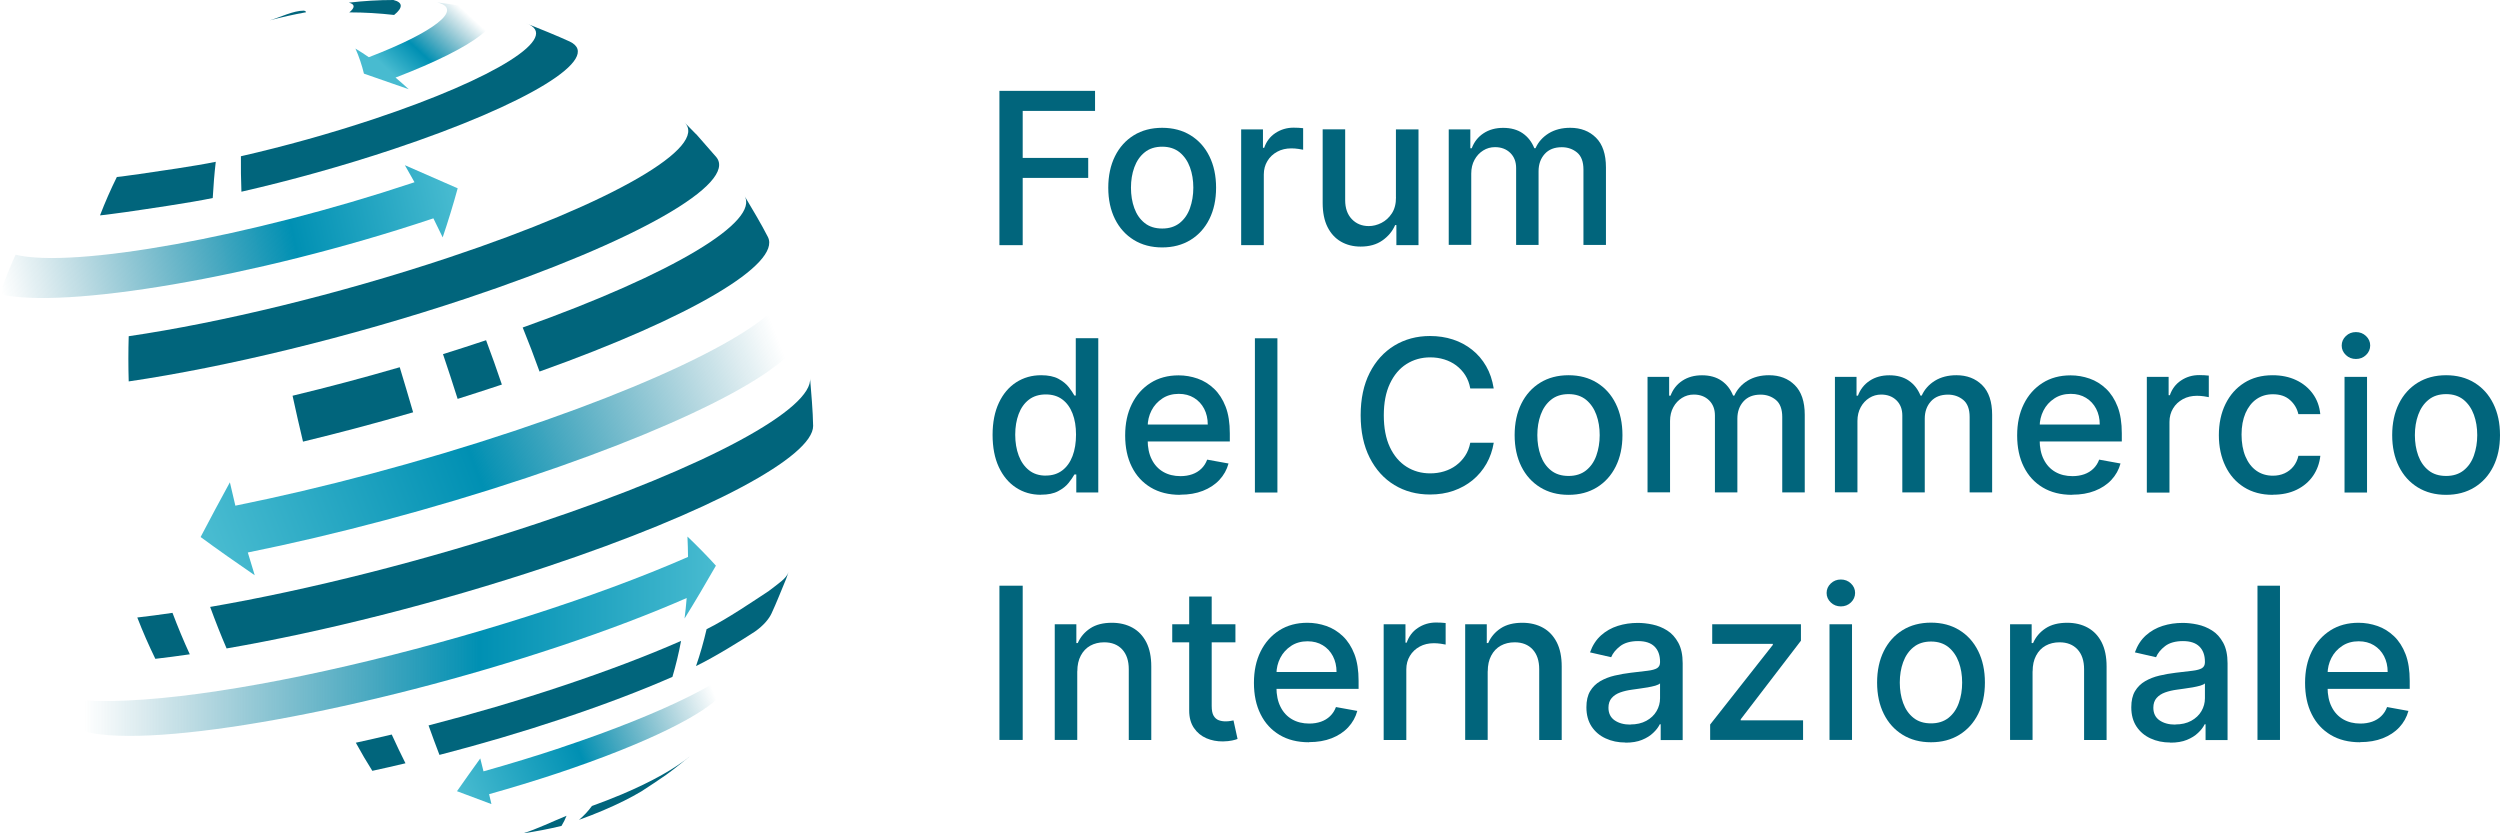 <?xml version="1.0" encoding="UTF-8"?>
<svg id="Livello_2" data-name="Livello 2" xmlns="http://www.w3.org/2000/svg" xmlns:xlink="http://www.w3.org/1999/xlink" viewBox="0 0 387.7 129.24">
  <defs>
    <style>
      .cls-1 {
        fill: url(#Sfumatura_senza_nome_10);
      }

      .cls-2 {
        fill: url(#Sfumatura_senza_nome_11);
      }

      .cls-3 {
        fill: #01657c;
      }

      .cls-4 {
        fill: url(#Sfumatura_senza_nome_9);
      }

      .cls-5 {
        fill: url(#Sfumatura_senza_nome_6);
      }

      .cls-6 {
        fill: url(#Sfumatura_senza_nome_7);
      }
    </style>
    <linearGradient id="Sfumatura_senza_nome_6" data-name="Sfumatura senza nome 6" x1="70.92" y1="-.02" x2="59.8" y2="12.04" gradientUnits="userSpaceOnUse">
      <stop offset=".03" stop-color="#0e758f" stop-opacity="0"/>
      <stop offset=".6" stop-color="#0090b3"/>
      <stop offset=".93" stop-color="#48bbd0"/>
    </linearGradient>
    <linearGradient id="Sfumatura_senza_nome_11" data-name="Sfumatura senza nome 11" x1="124.63" y1="49.19" x2="33.26" y2="84.42" gradientUnits="userSpaceOnUse">
      <stop offset=".05" stop-color="#0e758f" stop-opacity="0"/>
      <stop offset=".57" stop-color="#0090b3"/>
      <stop offset="1" stop-color="#48bbd0"/>
    </linearGradient>
    <linearGradient id="Sfumatura_senza_nome_7" data-name="Sfumatura senza nome 7" x1=".27" y1="45.47" x2="70.53" y2="30.17" gradientUnits="userSpaceOnUse">
      <stop offset="0" stop-color="#0e758f" stop-opacity="0"/>
      <stop offset=".13" stop-color="#0b7a96" stop-opacity=".2"/>
      <stop offset=".64" stop-color="#0090b3"/>
      <stop offset=".83" stop-color="#25a6c2"/>
      <stop offset="1" stop-color="#48bbd0"/>
    </linearGradient>
    <linearGradient id="Sfumatura_senza_nome_9" data-name="Sfumatura senza nome 9" x1="9.01" y1="98.66" x2="111.02" y2="98.66" gradientUnits="userSpaceOnUse">
      <stop offset=".04" stop-color="#0e758f" stop-opacity="0"/>
      <stop offset=".16" stop-color="#0b7a96" stop-opacity=".2"/>
      <stop offset=".64" stop-color="#0090b3"/>
      <stop offset=".83" stop-color="#25a6c2"/>
      <stop offset="1" stop-color="#48bbd0"/>
    </linearGradient>
    <linearGradient id="Sfumatura_senza_nome_10" data-name="Sfumatura senza nome 10" x1="113.5" y1="105.73" x2="71.2" y2="122.84" gradientUnits="userSpaceOnUse">
      <stop offset=".07" stop-color="#0e758f" stop-opacity="0"/>
      <stop offset=".57" stop-color="#0090b3"/>
      <stop offset="1" stop-color="#48bbd0"/>
    </linearGradient>
  </defs>
  <g id="Livello_1-2" data-name="Livello 1">
    <g>
      <g>
        <path class="cls-3" d="M154.99,38.01V14.09h14.83v3.11h-11.22v7.29h10.16v3.1h-10.16v10.43h-3.61Z"/>
        <path class="cls-3" d="M180.23,38.37c-1.68,0-3.15-.39-4.4-1.16-1.25-.77-2.23-1.85-2.92-3.24-.69-1.39-1.04-3.01-1.04-4.86s.35-3.49,1.04-4.88c.69-1.39,1.67-2.48,2.92-3.25,1.25-.77,2.72-1.16,4.4-1.16s3.15.39,4.4,1.16c1.25.77,2.23,1.85,2.92,3.25.69,1.39,1.04,3.02,1.04,4.88s-.35,3.47-1.04,4.86c-.69,1.39-1.67,2.47-2.92,3.24-1.25.77-2.72,1.16-4.4,1.16ZM180.24,35.44c1.09,0,1.99-.29,2.71-.86.72-.58,1.25-1.34,1.59-2.3s.52-2.01.52-3.17-.17-2.2-.52-3.16c-.35-.96-.88-1.73-1.59-2.32-.72-.58-1.62-.88-2.71-.88s-2.01.29-2.73.88c-.72.58-1.25,1.36-1.6,2.32-.35.96-.52,2.02-.52,3.16s.17,2.21.52,3.17c.35.96.88,1.73,1.6,2.3.72.58,1.63.86,2.73.86Z"/>
        <path class="cls-3" d="M192.48,38.01v-17.94h3.38v2.85h.19c.33-.96.9-1.73,1.73-2.28s1.77-.84,2.82-.84c.22,0,.48,0,.78.02.3.01.54.03.71.06v3.34c-.14-.04-.39-.08-.75-.13-.36-.05-.72-.08-1.07-.08-.83,0-1.56.17-2.2.52-.64.35-1.15.82-1.52,1.44-.37.61-.56,1.31-.56,2.09v10.96h-3.49Z"/>
        <path class="cls-3" d="M216.48,30.57v-10.5h3.5v17.94h-3.43v-3.11h-.19c-.41.96-1.07,1.75-1.98,2.39-.91.64-2.03.95-3.38.95-1.15,0-2.17-.26-3.05-.77-.88-.51-1.58-1.27-2.08-2.27-.5-1-.75-2.25-.75-3.73v-11.41h3.49v10.99c0,1.22.34,2.2,1.02,2.92s1.56,1.09,2.64,1.09c.65,0,1.31-.16,1.96-.49.65-.33,1.19-.82,1.62-1.48.43-.66.65-1.5.64-2.52Z"/>
        <path class="cls-3" d="M224.67,38.01v-17.94h3.35v2.92h.22c.37-.99.98-1.76,1.83-2.32s1.86-.84,3.05-.84,2.21.28,3.02.84c.81.56,1.41,1.33,1.8,2.31h.19c.43-.96,1.11-1.72,2.04-2.3.93-.57,2.05-.86,3.34-.86,1.63,0,2.96.51,3.99,1.53,1.03,1.02,1.55,2.56,1.55,4.61v12.03h-3.49v-11.7c0-1.21-.33-2.09-.99-2.64-.66-.54-1.45-.82-2.37-.82-1.14,0-2.02.35-2.65,1.05-.63.7-.95,1.59-.95,2.68v11.43h-3.48v-11.93c0-.97-.3-1.75-.91-2.35-.61-.59-1.4-.89-2.37-.89-.66,0-1.27.17-1.83.52-.56.35-1.01.83-1.34,1.44-.34.62-.51,1.33-.51,2.14v11.06h-3.49Z"/>
        <path class="cls-3" d="M161.42,76.73c-1.45,0-2.74-.37-3.87-1.12-1.13-.74-2.02-1.81-2.66-3.19-.64-1.38-.96-3.04-.96-4.98s.33-3.6.98-4.98c.65-1.38,1.54-2.43,2.68-3.17,1.14-.73,2.42-1.1,3.87-1.1,1.11,0,2.01.19,2.69.56s1.21.8,1.59,1.29c.38.49.67.92.88,1.3h.21v-8.89h3.49v23.92h-3.41v-2.79h-.29c-.21.38-.51.82-.9,1.31-.39.49-.93.92-1.62,1.28-.69.37-1.57.55-2.66.55ZM162.19,73.75c1.01,0,1.85-.27,2.55-.8.7-.53,1.23-1.28,1.59-2.23.36-.95.54-2.06.54-3.32s-.18-2.34-.54-3.27c-.36-.93-.88-1.66-1.58-2.18-.69-.52-1.55-.78-2.57-.78s-1.93.27-2.63.82c-.7.54-1.23,1.29-1.58,2.23-.35.94-.53,2-.53,3.19s.18,2.28.54,3.24c.36.96.89,1.71,1.59,2.27.7.56,1.57.84,2.61.84Z"/>
        <path class="cls-3" d="M183.02,76.74c-1.77,0-3.29-.38-4.56-1.14-1.27-.76-2.26-1.83-2.94-3.21-.69-1.38-1.03-3-1.03-4.86s.34-3.46,1.03-4.86c.69-1.4,1.66-2.49,2.9-3.28,1.24-.79,2.7-1.18,4.36-1.18,1.01,0,1.99.17,2.94.5.95.33,1.8.86,2.56,1.58.75.72,1.35,1.64,1.79,2.78.44,1.14.65,2.53.65,4.15v1.24h-14.26v-2.62h10.84c0-.92-.19-1.73-.56-2.45-.37-.71-.9-1.28-1.57-1.69-.67-.41-1.46-.62-2.36-.62-.98,0-1.84.24-2.56.72s-1.29,1.1-1.68,1.87c-.39.77-.59,1.6-.59,2.49v2.04c0,1.2.21,2.22.64,3.06.42.84,1.02,1.48,1.78,1.92.76.44,1.66.66,2.68.66.66,0,1.26-.1,1.81-.29.54-.19,1.02-.48,1.41-.86.4-.38.7-.85.91-1.41l3.31.6c-.26.97-.74,1.82-1.42,2.55-.68.73-1.54,1.29-2.56,1.69-1.02.4-2.19.6-3.5.6Z"/>
        <path class="cls-3" d="M198.1,52.46v23.92h-3.49v-23.92h3.49Z"/>
        <path class="cls-3" d="M231.65,60.24h-3.64c-.14-.78-.4-1.46-.78-2.06s-.85-1.09-1.4-1.51c-.55-.41-1.17-.72-1.85-.93-.68-.21-1.4-.32-2.17-.32-1.38,0-2.61.35-3.7,1.04-1.09.69-1.94,1.71-2.57,3.05-.63,1.34-.94,2.97-.94,4.9s.31,3.59.94,4.93c.63,1.34,1.49,2.35,2.58,3.04,1.09.69,2.32,1.03,3.68,1.03.75,0,1.47-.1,2.15-.31s1.3-.51,1.85-.92,1.02-.9,1.41-1.49c.39-.59.65-1.26.8-2.03h3.64c-.2,1.19-.57,2.27-1.13,3.25-.56.98-1.27,1.83-2.14,2.55-.87.71-1.86,1.26-2.97,1.65s-2.33.58-3.64.58c-2.07,0-3.92-.49-5.54-1.48-1.62-.98-2.89-2.4-3.82-4.23-.93-1.84-1.4-4.03-1.4-6.58s.47-4.75,1.4-6.58c.93-1.83,2.21-3.24,3.83-4.23,1.62-.98,3.46-1.48,5.52-1.48,1.27,0,2.46.18,3.56.54,1.1.36,2.09.89,2.97,1.59.88.7,1.61,1.55,2.18,2.55.58,1,.96,2.14,1.17,3.43Z"/>
        <path class="cls-3" d="M243.25,76.74c-1.68,0-3.15-.39-4.4-1.16-1.25-.77-2.23-1.85-2.92-3.24-.69-1.39-1.04-3.01-1.04-4.86s.35-3.49,1.04-4.88c.69-1.39,1.67-2.48,2.92-3.25,1.25-.77,2.72-1.16,4.4-1.16s3.15.39,4.4,1.16c1.25.77,2.23,1.85,2.92,3.25.69,1.39,1.04,3.02,1.04,4.88s-.35,3.47-1.04,4.86c-.69,1.39-1.67,2.47-2.92,3.24-1.25.77-2.72,1.16-4.4,1.16ZM243.26,73.81c1.09,0,1.99-.29,2.71-.86.72-.58,1.25-1.34,1.59-2.3s.52-2.01.52-3.17-.17-2.2-.52-3.16c-.35-.96-.88-1.73-1.59-2.32-.72-.58-1.62-.88-2.71-.88s-2.01.29-2.73.88c-.72.58-1.25,1.36-1.6,2.32-.35.96-.52,2.02-.52,3.16s.17,2.21.52,3.17c.35.96.88,1.73,1.6,2.3.72.58,1.63.86,2.73.86Z"/>
        <path class="cls-3" d="M255.5,76.38v-17.94h3.35v2.92h.22c.37-.99.98-1.76,1.83-2.32.85-.56,1.86-.84,3.05-.84s2.21.28,3.02.84,1.41,1.33,1.8,2.31h.19c.43-.96,1.11-1.72,2.04-2.3.93-.57,2.05-.86,3.34-.86,1.63,0,2.96.51,3.99,1.53,1.03,1.02,1.55,2.56,1.55,4.61v12.03h-3.49v-11.7c0-1.21-.33-2.09-.99-2.64-.66-.54-1.45-.82-2.37-.82-1.14,0-2.02.35-2.65,1.05-.63.7-.95,1.59-.95,2.68v11.43h-3.48v-11.93c0-.97-.3-1.75-.91-2.35-.61-.59-1.4-.89-2.37-.89-.66,0-1.27.17-1.83.52-.56.35-1.01.83-1.34,1.44-.34.62-.51,1.33-.51,2.14v11.06h-3.49Z"/>
        <path class="cls-3" d="M284.56,76.38v-17.94h3.35v2.92h.22c.37-.99.98-1.76,1.83-2.32s1.86-.84,3.05-.84,2.21.28,3.02.84,1.41,1.33,1.8,2.31h.19c.43-.96,1.11-1.72,2.04-2.3.93-.57,2.05-.86,3.34-.86,1.63,0,2.96.51,3.99,1.53,1.03,1.02,1.55,2.56,1.55,4.61v12.03h-3.49v-11.7c0-1.21-.33-2.09-.99-2.64-.66-.54-1.45-.82-2.37-.82-1.14,0-2.02.35-2.65,1.05-.63.7-.95,1.59-.95,2.68v11.43h-3.48v-11.93c0-.97-.3-1.75-.91-2.35-.61-.59-1.4-.89-2.37-.89-.66,0-1.27.17-1.83.52-.56.35-1.01.83-1.34,1.44-.34.62-.51,1.33-.51,2.14v11.06h-3.49Z"/>
        <path class="cls-3" d="M321.35,76.74c-1.77,0-3.29-.38-4.56-1.14-1.27-.76-2.26-1.83-2.94-3.21-.69-1.38-1.03-3-1.03-4.86s.34-3.46,1.03-4.86c.69-1.4,1.66-2.49,2.9-3.28,1.24-.79,2.7-1.18,4.36-1.18,1.01,0,1.99.17,2.94.5.95.33,1.8.86,2.56,1.58.75.72,1.35,1.64,1.79,2.78.44,1.14.65,2.53.65,4.15v1.24h-14.26v-2.62h10.84c0-.92-.19-1.73-.56-2.45-.37-.71-.9-1.28-1.57-1.69-.67-.41-1.46-.62-2.36-.62-.98,0-1.84.24-2.56.72-.73.48-1.29,1.1-1.68,1.87-.39.77-.59,1.6-.59,2.49v2.04c0,1.2.21,2.22.64,3.06.42.84,1.02,1.48,1.78,1.92.76.44,1.66.66,2.68.66.66,0,1.26-.1,1.81-.29.54-.19,1.02-.48,1.41-.86.4-.38.7-.85.91-1.41l3.31.6c-.26.97-.74,1.82-1.42,2.55s-1.54,1.29-2.56,1.69c-1.02.4-2.19.6-3.5.6Z"/>
        <path class="cls-3" d="M332.93,76.38v-17.94h3.38v2.85h.19c.33-.96.9-1.73,1.73-2.28.83-.56,1.77-.84,2.82-.84.22,0,.48,0,.78.02.3.01.54.03.71.06v3.34c-.14-.04-.39-.08-.75-.13-.36-.05-.72-.08-1.07-.08-.83,0-1.56.17-2.2.52-.64.35-1.15.82-1.52,1.44-.37.61-.56,1.31-.56,2.09v10.96h-3.49Z"/>
        <path class="cls-3" d="M352.47,76.74c-1.74,0-3.23-.4-4.48-1.19-1.25-.79-2.21-1.88-2.88-3.28-.67-1.39-1.01-2.99-1.01-4.79s.34-3.43,1.03-4.83,1.65-2.49,2.9-3.28,2.71-1.18,4.4-1.18c1.36,0,2.58.25,3.64.75,1.07.5,1.93,1.21,2.59,2.11.66.9,1.05,1.96,1.17,3.17h-3.4c-.19-.84-.61-1.57-1.28-2.17-.67-.61-1.56-.91-2.67-.91-.97,0-1.82.25-2.55.76-.73.51-1.29,1.24-1.7,2.17-.4.94-.61,2.04-.61,3.32s.2,2.44.6,3.39c.4.95.96,1.69,1.69,2.21.73.52,1.59.78,2.57.78.66,0,1.26-.12,1.81-.37.54-.25,1-.6,1.37-1.06.37-.46.63-1.01.78-1.66h3.4c-.13,1.16-.5,2.19-1.13,3.11-.63.91-1.47,1.63-2.53,2.15-1.06.52-2.29.78-3.71.78Z"/>
        <path class="cls-3" d="M365.36,55.67c-.61,0-1.13-.2-1.56-.61-.43-.41-.65-.9-.65-1.47s.22-1.07.65-1.48c.43-.41.95-.61,1.56-.61s1.13.2,1.56.61c.43.41.65.9.65,1.47s-.22,1.07-.65,1.48c-.43.41-.95.61-1.56.61ZM363.59,76.38v-17.94h3.49v17.94h-3.49Z"/>
        <path class="cls-3" d="M379.34,76.74c-1.68,0-3.15-.39-4.4-1.16-1.25-.77-2.23-1.85-2.92-3.24-.69-1.39-1.04-3.01-1.04-4.86s.35-3.49,1.04-4.88c.69-1.39,1.67-2.48,2.92-3.25,1.25-.77,2.72-1.16,4.4-1.16s3.15.39,4.4,1.16,2.23,1.85,2.92,3.25c.69,1.39,1.04,3.02,1.04,4.88s-.35,3.47-1.04,4.86c-.69,1.39-1.67,2.47-2.92,3.24-1.25.77-2.72,1.16-4.4,1.16ZM379.35,73.81c1.09,0,1.99-.29,2.71-.86.72-.58,1.25-1.34,1.59-2.3s.52-2.01.52-3.17-.17-2.2-.52-3.16c-.35-.96-.88-1.73-1.59-2.32-.72-.58-1.62-.88-2.71-.88s-2.01.29-2.73.88c-.72.58-1.25,1.36-1.6,2.32-.35.96-.52,2.02-.52,3.16s.17,2.21.52,3.17.88,1.73,1.6,2.3c.72.58,1.63.86,2.73.86Z"/>
        <path class="cls-3" d="M158.6,90.83v23.92h-3.61v-23.92h3.61Z"/>
        <path class="cls-3" d="M167.06,104.1v10.65h-3.49v-17.94h3.35v2.92h.22c.41-.95,1.06-1.71,1.94-2.29.88-.58,2-.86,3.35-.86,1.22,0,2.29.26,3.21.77.92.51,1.63,1.27,2.14,2.27.51,1.01.76,2.25.76,3.73v11.41h-3.49v-10.99c0-1.3-.34-2.32-1.02-3.06-.68-.73-1.61-1.1-2.79-1.1-.81,0-1.53.18-2.15.52-.63.35-1.12.86-1.48,1.54-.36.67-.54,1.49-.54,2.44Z"/>
        <path class="cls-3" d="M191.59,96.81v2.8h-9.8v-2.8h9.8ZM184.42,92.51h3.49v16.97c0,.68.1,1.19.3,1.52.2.34.47.57.79.69.32.12.67.18,1.06.18.28,0,.53-.02.74-.06.21-.04.37-.07.49-.09l.63,2.88c-.2.08-.49.16-.86.24s-.84.13-1.4.14c-.92.01-1.78-.15-2.57-.49-.79-.34-1.44-.87-1.93-1.59-.49-.72-.74-1.62-.74-2.7v-17.69Z"/>
        <path class="cls-3" d="M202.99,115.11c-1.77,0-3.29-.38-4.56-1.14-1.27-.76-2.26-1.83-2.94-3.21-.69-1.38-1.03-3-1.03-4.86s.34-3.46,1.03-4.86c.69-1.4,1.66-2.49,2.9-3.28,1.24-.79,2.7-1.18,4.36-1.18,1.01,0,1.99.17,2.94.5.95.33,1.8.86,2.56,1.58.75.72,1.35,1.64,1.79,2.78.44,1.14.65,2.53.65,4.15v1.24h-14.26v-2.62h10.84c0-.92-.19-1.73-.56-2.45-.37-.71-.9-1.28-1.57-1.69-.67-.41-1.46-.62-2.36-.62-.98,0-1.84.24-2.56.72s-1.29,1.1-1.68,1.87c-.39.77-.59,1.6-.59,2.49v2.04c0,1.2.21,2.22.64,3.06.42.84,1.02,1.48,1.78,1.92.76.44,1.66.66,2.68.66.66,0,1.26-.1,1.81-.29.54-.19,1.02-.48,1.41-.86.4-.38.7-.85.91-1.41l3.31.6c-.26.97-.74,1.82-1.42,2.55-.68.73-1.54,1.29-2.56,1.69-1.02.4-2.19.6-3.5.6Z"/>
        <path class="cls-3" d="M214.58,114.75v-17.94h3.38v2.85h.19c.33-.96.9-1.73,1.73-2.28s1.77-.84,2.82-.84c.22,0,.48,0,.78.02.3.01.54.03.71.06v3.34c-.14-.04-.39-.08-.75-.13-.36-.05-.72-.08-1.07-.08-.83,0-1.56.17-2.2.52-.64.35-1.15.82-1.52,1.44-.37.61-.56,1.31-.56,2.09v10.96h-3.49Z"/>
        <path class="cls-3" d="M230.71,104.1v10.65h-3.49v-17.94h3.35v2.92h.22c.41-.95,1.06-1.71,1.94-2.29.88-.58,2-.86,3.35-.86,1.22,0,2.29.26,3.21.77.92.51,1.63,1.27,2.14,2.27.51,1.01.76,2.25.76,3.73v11.41h-3.49v-10.99c0-1.3-.34-2.32-1.02-3.06-.68-.73-1.61-1.1-2.79-1.1-.81,0-1.53.18-2.15.52-.63.35-1.12.86-1.48,1.54-.36.67-.54,1.49-.54,2.44Z"/>
        <path class="cls-3" d="M252.08,115.15c-1.14,0-2.16-.21-3.08-.64-.92-.42-1.64-1.04-2.18-1.85-.53-.81-.8-1.8-.8-2.98,0-1.01.19-1.85.58-2.5.39-.65.92-1.17,1.58-1.55.66-.38,1.4-.67,2.22-.86.82-.19,1.65-.34,2.5-.44,1.07-.12,1.95-.23,2.62-.31.67-.08,1.16-.22,1.46-.4.3-.19.46-.49.46-.91v-.08c0-1.02-.29-1.81-.86-2.37-.57-.56-1.42-.84-2.55-.84s-2.1.26-2.77.78c-.67.52-1.14,1.09-1.4,1.72l-3.28-.75c.39-1.09.96-1.97,1.71-2.64.75-.67,1.62-1.16,2.6-1.47s2.01-.46,3.1-.46c.72,0,1.48.08,2.28.25s1.56.47,2.27.92c.71.44,1.28,1.08,1.73,1.9.45.82.68,1.89.68,3.19v11.91h-3.41v-2.45h-.14c-.22.45-.56.9-1.02,1.33-.45.44-1.03.8-1.74,1.09-.71.29-1.56.43-2.55.43ZM252.84,112.35c.96,0,1.79-.19,2.48-.57.69-.38,1.22-.88,1.58-1.5.36-.62.54-1.28.54-1.99v-2.31c-.12.12-.36.24-.72.35-.35.1-.76.19-1.21.27-.45.07-.89.14-1.32.2-.43.06-.79.11-1.07.15-.68.09-1.29.23-1.85.43-.56.2-1,.49-1.33.87-.33.38-.5.88-.5,1.5,0,.86.32,1.52.96,1.96.64.44,1.45.66,2.44.66Z"/>
        <path class="cls-3" d="M265.21,114.75v-2.39l9.72-12.35v-.16h-9.4v-3.04h13.76v2.55l-9.34,12.19v.16h9.67v3.04h-14.4Z"/>
        <path class="cls-3" d="M285.48,94.04c-.61,0-1.13-.2-1.56-.61-.43-.41-.65-.9-.65-1.47s.22-1.07.65-1.48c.43-.41.95-.61,1.56-.61s1.13.2,1.56.61c.43.41.65.9.65,1.47s-.22,1.07-.65,1.48c-.43.41-.95.61-1.56.61ZM283.72,114.75v-17.94h3.49v17.94h-3.49Z"/>
        <path class="cls-3" d="M299.46,115.11c-1.68,0-3.15-.39-4.4-1.16-1.25-.77-2.23-1.85-2.92-3.24-.69-1.39-1.04-3.01-1.04-4.86s.35-3.49,1.04-4.88c.69-1.39,1.67-2.48,2.92-3.25,1.25-.77,2.72-1.16,4.4-1.16s3.15.39,4.4,1.16c1.25.77,2.23,1.85,2.92,3.25.69,1.39,1.04,3.02,1.04,4.88s-.35,3.47-1.04,4.86c-.69,1.39-1.67,2.47-2.92,3.24-1.25.77-2.72,1.16-4.4,1.16ZM299.47,112.18c1.09,0,1.99-.29,2.71-.86.72-.58,1.25-1.34,1.59-2.3.35-.96.52-2.01.52-3.17s-.17-2.2-.52-3.16c-.35-.96-.88-1.73-1.59-2.32-.72-.58-1.62-.88-2.71-.88s-2.01.29-2.73.88c-.72.58-1.25,1.36-1.6,2.32-.35.96-.52,2.02-.52,3.16s.17,2.21.52,3.17.88,1.73,1.6,2.3c.72.58,1.63.86,2.73.86Z"/>
        <path class="cls-3" d="M315.21,104.1v10.65h-3.49v-17.94h3.35v2.92h.22c.41-.95,1.06-1.71,1.94-2.29.88-.58,2-.86,3.35-.86,1.22,0,2.29.26,3.21.77.92.51,1.63,1.27,2.14,2.27.51,1.01.76,2.25.76,3.73v11.41h-3.49v-10.99c0-1.3-.34-2.32-1.02-3.06-.68-.73-1.61-1.1-2.79-1.1-.81,0-1.53.18-2.15.52-.63.35-1.12.86-1.48,1.54-.36.67-.54,1.49-.54,2.44Z"/>
        <path class="cls-3" d="M336.58,115.15c-1.14,0-2.16-.21-3.08-.64-.92-.42-1.64-1.04-2.18-1.85-.53-.81-.8-1.8-.8-2.98,0-1.01.19-1.85.58-2.5.39-.65.92-1.17,1.58-1.55.66-.38,1.4-.67,2.22-.86.82-.19,1.65-.34,2.5-.44,1.07-.12,1.95-.23,2.62-.31.67-.08,1.16-.22,1.46-.4.3-.19.46-.49.46-.91v-.08c0-1.02-.29-1.81-.86-2.37s-1.42-.84-2.55-.84-2.1.26-2.77.78c-.67.52-1.14,1.09-1.4,1.72l-3.28-.75c.39-1.09.96-1.97,1.71-2.64.75-.67,1.62-1.16,2.6-1.47.98-.31,2.01-.46,3.1-.46.72,0,1.48.08,2.28.25s1.56.47,2.27.92c.71.44,1.28,1.08,1.73,1.9.45.82.68,1.89.68,3.19v11.91h-3.41v-2.45h-.14c-.22.45-.56.9-1.02,1.33-.45.44-1.03.8-1.74,1.09-.71.29-1.56.43-2.55.43ZM337.34,112.35c.96,0,1.79-.19,2.48-.57s1.22-.88,1.58-1.5c.36-.62.54-1.28.54-1.99v-2.31c-.12.12-.36.24-.72.35-.35.1-.76.19-1.21.27-.45.07-.89.14-1.32.2-.43.06-.79.11-1.07.15-.68.09-1.29.23-1.85.43-.56.2-1,.49-1.33.87-.33.38-.5.88-.5,1.5,0,.86.32,1.52.96,1.96.64.44,1.45.66,2.44.66Z"/>
        <path class="cls-3" d="M353.58,90.83v23.92h-3.49v-23.92h3.49Z"/>
        <path class="cls-3" d="M366,115.11c-1.77,0-3.29-.38-4.56-1.14-1.27-.76-2.26-1.83-2.94-3.21-.69-1.38-1.03-3-1.03-4.86s.34-3.46,1.03-4.86c.69-1.4,1.66-2.49,2.9-3.28,1.24-.79,2.7-1.18,4.36-1.18,1.01,0,1.99.17,2.94.5.95.33,1.8.86,2.56,1.58.75.72,1.35,1.64,1.79,2.78.44,1.14.65,2.53.65,4.15v1.24h-14.26v-2.62h10.84c0-.92-.19-1.73-.56-2.45-.37-.71-.9-1.28-1.57-1.69-.67-.41-1.46-.62-2.36-.62-.98,0-1.84.24-2.56.72-.73.48-1.29,1.1-1.68,1.87-.39.77-.59,1.6-.59,2.49v2.04c0,1.2.21,2.22.64,3.06.42.84,1.02,1.48,1.78,1.92.76.44,1.66.66,2.68.66.66,0,1.26-.1,1.81-.29.54-.19,1.02-.48,1.41-.86.4-.38.7-.85.91-1.41l3.31.6c-.26.97-.74,1.82-1.42,2.55-.68.73-1.54,1.29-2.56,1.69-1.02.4-2.19.6-3.5.6Z"/>
      </g>
      <g>
        <path class="cls-5" d="M74.47,1.53c-2.18-.51-4.4-.89-6.65-1.15,4.17,1.03-.53,4.62-10.62,8.49-.69-.47-1.38-.92-2.08-1.34.52,1.12,1.04,2.69,1.32,3.89,2.08.74,4.86,1.7,6.95,2.42-.68-.63-1.37-1.23-2.05-1.81,12.48-4.78,18.3-9.23,13.14-10.5Z"/>
        <path class="cls-2" d="M124.28,51.08l-.59-2.3-1.62-5.08c1.69,4.65-14.92,13.99-42.41,23.16-14.52,4.84-29.68,8.84-43.16,11.56-.3-1.21-.58-2.42-.85-3.62-1.39,2.53-3.2,5.92-4.54,8.48,2.48,1.83,5.84,4.19,8.39,5.93-.36-1.16-.72-2.33-1.07-3.53,13.52-2.73,28.71-6.74,43.27-11.59,27.14-9.05,43.7-18.28,42.58-23Z"/>
        <path class="cls-6" d="M70.97,29.2c-2.46-1.07-5.73-2.5-8.18-3.58.5.86.99,1.74,1.49,2.64-.11.04-.22.07-.33.11-25.01,8.34-52.56,13.32-61.54,11.13-.97,2.15-1.66,3.88-2.41,6.12,9.78,2.39,39.62-2.56,66.85-11.64.12-.04.24-.08.36-.12.48.97.96,1.95,1.44,2.95.77-2.26,1.71-5.31,2.33-7.62Z"/>
        <path class="cls-4" d="M111.02,87.72c-1.26-1.41-3.04-3.21-4.41-4.51.05,1.07.08,2.12.09,3.16-28.81,12.63-79.55,25.16-97.69,21.8,1.37,1.87,2.84,3.65,4.39,5.34,10.7,2.61,43.51-3.33,73.3-13.26,7.59-2.53,14.25-5.08,19.79-7.51-.09,1.07-.19,2.14-.33,3.18,1.51-2.43,3.45-5.71,4.86-8.19Z"/>
        <path class="cls-1" d="M87.04,115.93c-3.98,1.33-8.04,2.56-12.06,3.69-.16-.64-.33-1.31-.5-2-1.1,1.52-2.54,3.55-3.61,5.08,1.6.6,3.74,1.4,5.34,2-.11-.49-.23-1-.36-1.54,3.56-1,7.14-2.09,10.66-3.26,13.75-4.59,23.07-9.24,25.5-12.36,1.34-1.75,2.96-4.2,4.18-6.03-2.19,3.51-12.95,9.01-29.15,14.41Z"/>
        <g>
          <path class="cls-3" d="M47.13,1.65c.22.05.32.14.33.25-1.88.34-3.76.76-5.64,1.26,1.59-.46,3.65-1.52,5.31-1.51"/>
          <path class="cls-3" d="M61.01,0c1.53.38,1.47,1.22.11,2.32-2.3-.26-4.62-.4-6.95-.4.88-.72.93-1.26-.07-1.51,2.32-.27,4.62-.41,6.91-.41"/>
          <path class="cls-3" d="M107.98,20.82l3.1,3.54c3.32,4.04-12.21,13.06-38.72,21.91-18.16,6.06-37.41,10.67-52.4,12.88-.07-2.37-.07-4.71,0-7.01,14.21-2.09,32.45-6.47,49.66-12.21,25.56-8.52,40.34-17.22,36.52-20.96l1.82,1.85"/>
          <path class="cls-3" d="M81.7,3.66c2.01.8,4.69,1.88,6.65,2.78,5.26,2.5-6.32,9.68-27.38,16.7-7.83,2.61-15.95,4.86-23.53,6.59-.07-1.91-.1-3.74-.08-5.5,6.66-1.52,13.77-3.49,20.65-5.78,19.02-6.34,29.23-12.83,23.57-14.84l.13.05"/>
          <path class="cls-3" d="M119.09,36.76c2.07,4.15-11.74,12.41-35.42,20.86-.83-2.32-1.7-4.59-2.61-6.83,23.43-8.35,36.92-16.53,34.35-20.49,1.14,1.92,2.67,4.47,3.68,6.46"/>
          <path class="cls-3" d="M64.07,63.94c-5.75,1.68-11.5,3.2-17.08,4.55-.57-2.39-1.11-4.77-1.62-7.12,5.44-1.31,11.02-2.79,16.62-4.42.7,2.3,1.39,4.64,2.08,7"/>
          <path class="cls-3" d="M77.83,59.64c-.14.05-.29.1-.43.14-2.13.71-4.28,1.4-6.43,2.08-.74-2.35-1.5-4.66-2.27-6.94,2.09-.65,4.18-1.33,6.26-2.02.14-.05.28-.09.42-.14.85,2.25,1.66,4.55,2.45,6.88"/>
          <path class="cls-3" d="M126.1,66.05c.03,4.69-15.81,13.33-41.25,21.82-16.98,5.66-34.86,10.13-49.71,12.69-.89-2.07-1.74-4.22-2.55-6.44,15.19-2.62,33.48-7.19,50.85-12.98,26.46-8.82,42.76-17.81,42.18-22.55.18,2.24.45,5.22.48,7.46"/>
          <path class="cls-3" d="M29.43,101.47c-1.84.27-3.63.5-5.34.7-1-2.05-1.94-4.19-2.8-6.41,1.75-.2,3.57-.44,5.46-.72.84,2.22,1.73,4.36,2.68,6.42"/>
          <path class="cls-3" d="M104.28,104.97c-4.76,2.09-10.49,4.28-17.02,6.46-6.32,2.11-12.8,4.01-19.11,5.64-.55-1.43-1.11-2.95-1.69-4.57,6.84-1.77,13.86-3.82,20.71-6.11,7.08-2.36,13.29-4.73,18.45-7-.36,1.93-.81,3.79-1.34,5.58"/>
          <path class="cls-3" d="M62.88,118.37c-1.74.41-3.45.81-5.14,1.17-.86-1.35-1.71-2.81-2.56-4.36,1.83-.4,3.69-.82,5.57-1.27.72,1.58,1.43,3.07,2.13,4.46"/>
          <path class="cls-3" d="M21.67,26.98s0,0,0,0c0,0,0,0,0,0-1.05.12-2.59.39-3.55.47-.95,1.92-1.82,3.9-2.61,5.95,1.09-.09,2.73-.36,3.92-.5h0s0,0,0,0c3.21-.47,9.91-1.43,13.56-2.19.11-1.94.26-3.82.47-5.62-3.2.66-8.97,1.48-11.79,1.89Z"/>
          <path class="cls-3" d="M119.26,91.63c-2.04,1.33-6.58,4.44-9.68,5.94-.46,1.97-1,3.88-1.64,5.72,2.87-1.38,7.27-4.12,9.14-5.35,1.33-.93,2.17-1.96,2.56-2.79.74-1.58,1.6-3.76,2.27-5.37l.38-1.06c-.35,1-1.46,1.69-3.04,2.91Z"/>
          <g>
            <path class="cls-3" d="M103.38,120.11c-1.16.8-2.72,1.86-3.92,2.62-1.62.97-3.6,1.96-5.93,2.95-1.2.51-2.45,1-3.74,1.46.72-.6,1.4-1.32,2.01-2.15,1.58-.57,3.12-1.17,4.6-1.79,4.76-2.01,8.33-4.05,10.65-5.96-1.1.87-2.54,2.06-3.68,2.87"/>
            <path class="cls-3" d="M81.09,129.24c2.04-.3,4.04-.68,5.99-1.16.38-.65.52-.94.78-1.57-1.96.78-4.72,2.13-6.77,2.73"/>
          </g>
        </g>
      </g>
    </g>
  </g>
</svg>